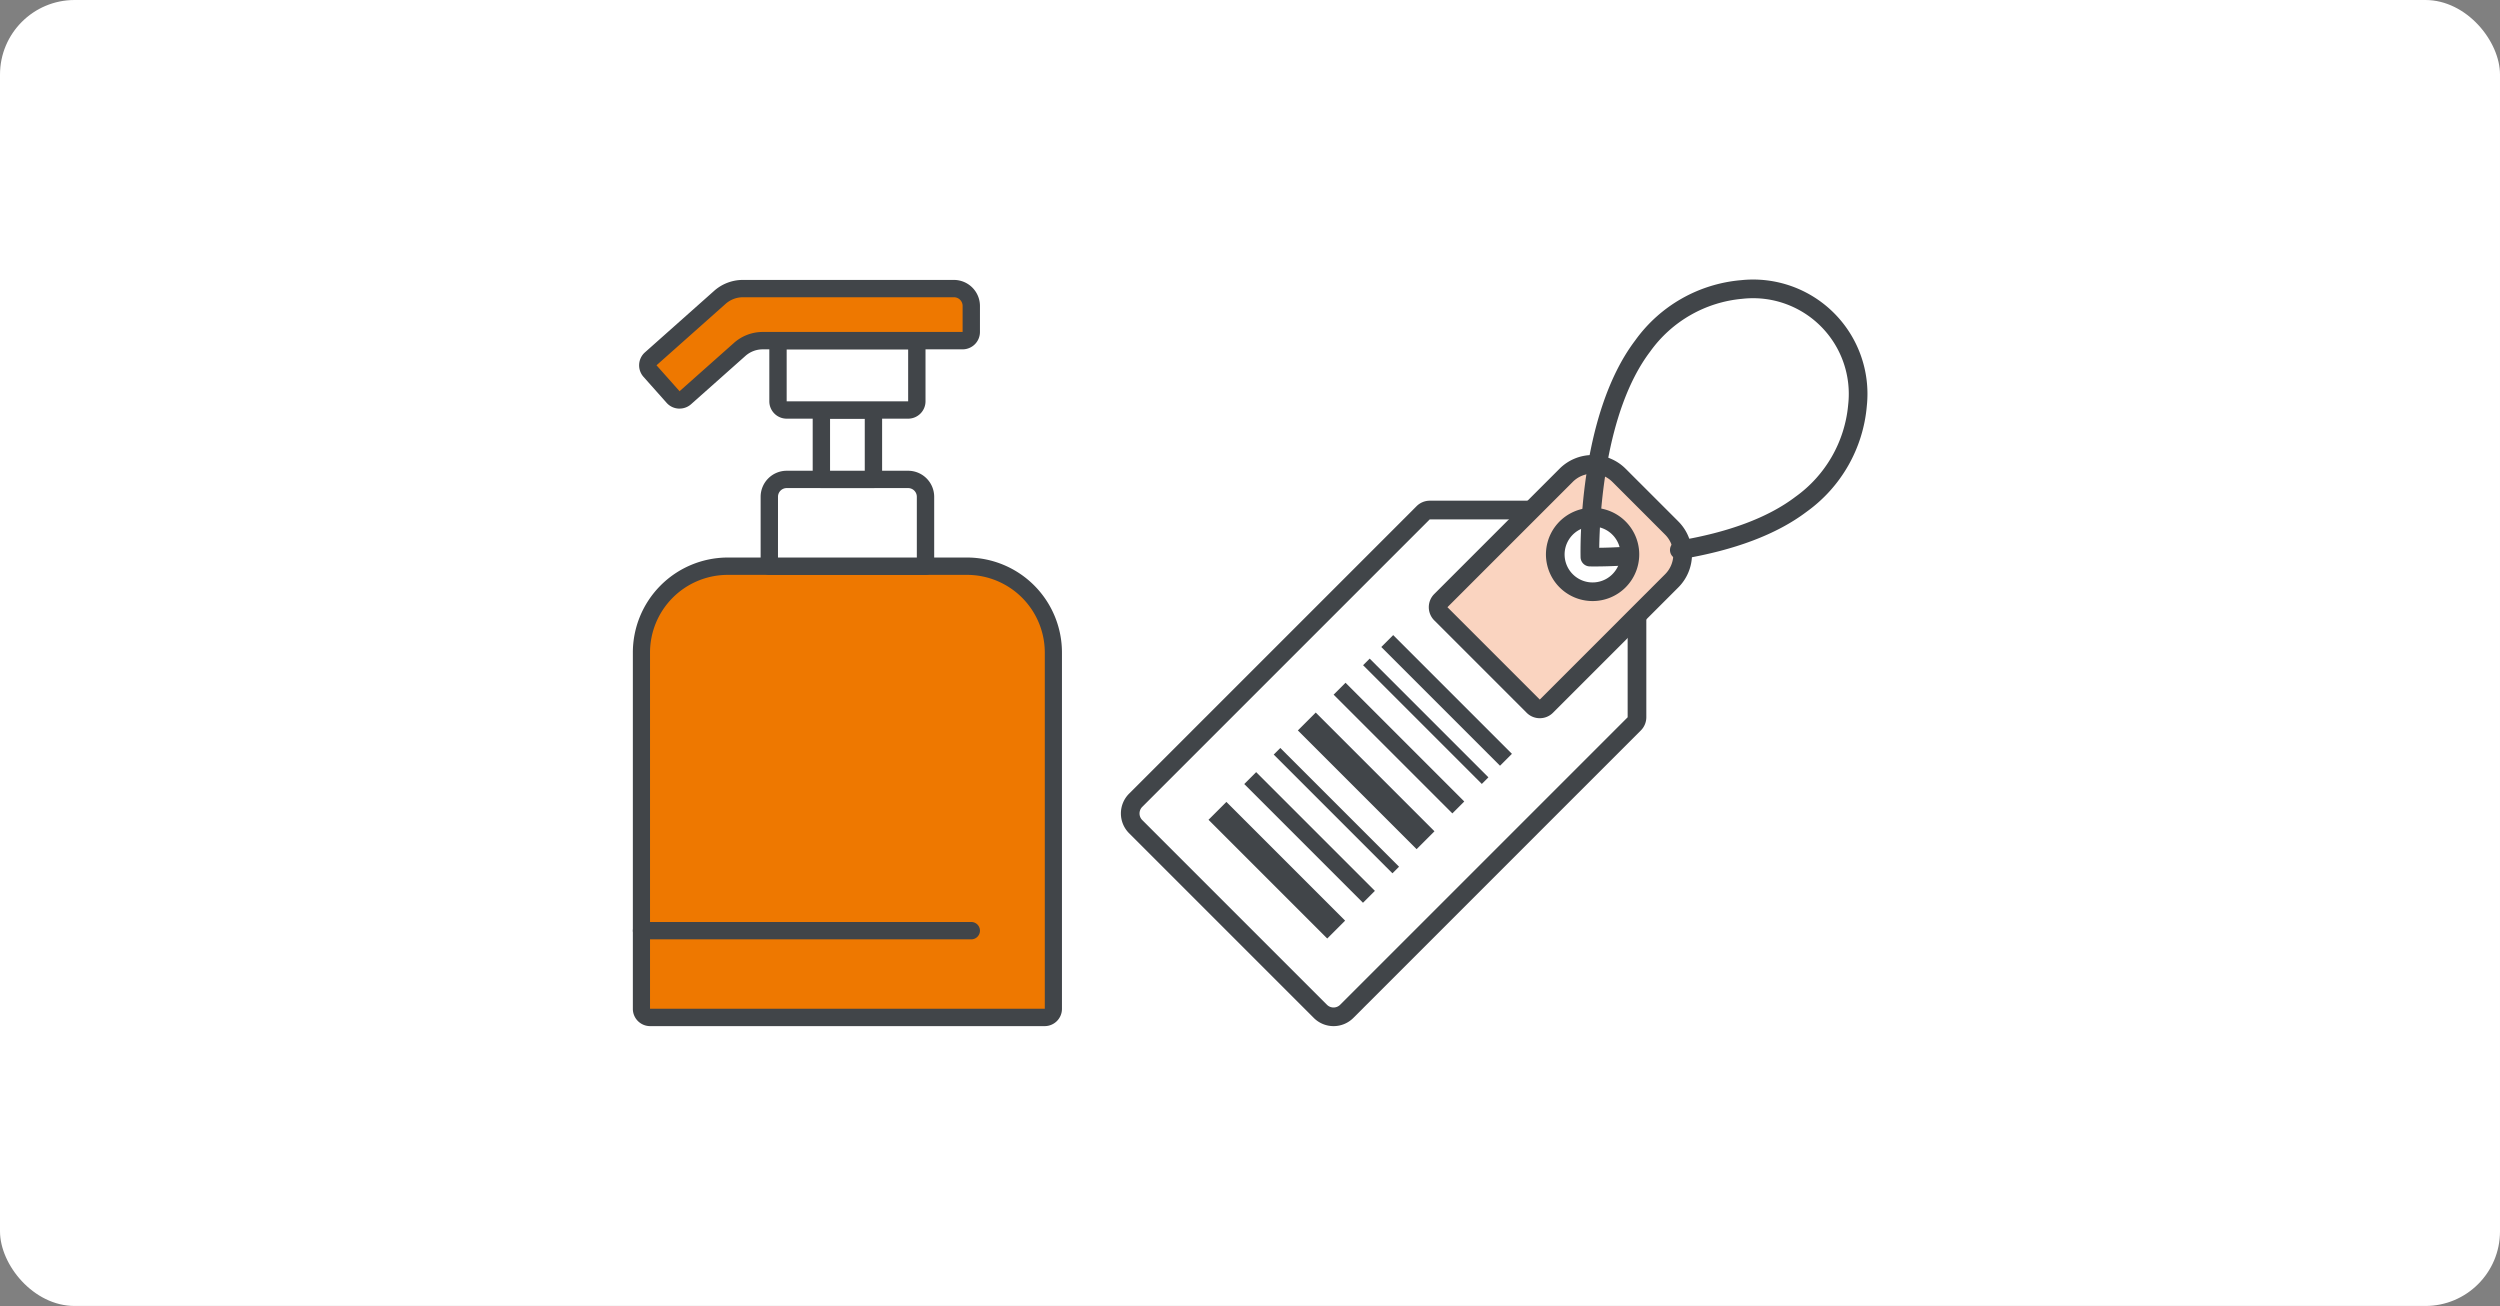 <svg xmlns="http://www.w3.org/2000/svg" width="268" height="140" viewBox="0 0 268 140"><rect x="0" y="0" width="268" height="140" fill="#808080" stroke="none"/><g transform="translate(-222 -4029)"><rect width="268" height="140" rx="8" transform="translate(222 4029)" fill="#fff"/><g transform="translate(-570.842 3361)"><g transform="translate(128.684 496)"><g transform="translate(732 231.767)"><path d="M10,0H33.7a10,10,0,0,1,10,10V47.421a1,1,0,0,1-1,1H1a1,1,0,0,1-1-1V10A10,10,0,0,1,10,0Z" transform="translate(1.053 0.759)" fill="#ee7800"/><path d="M776.16,284.233H733.84a1.852,1.852,0,0,1-1.84-1.86v-38.14A10.189,10.189,0,0,1,742.12,234h25.76A10.189,10.189,0,0,1,778,244.233v38.14A1.852,1.852,0,0,1,776.16,284.233ZM742.12,235.86a8.335,8.335,0,0,0-8.28,8.372v38.14h42.32v-38.14a8.335,8.335,0,0,0-8.28-8.372Z" transform="translate(-732 -234)" fill="#414549"/></g><path d="M768.279,277.861H732.93a.93.93,0,0,1,0-1.86h35.349a.93.93,0,0,1,0,1.86Z" transform="translate(0 -5.163)" fill="#414549"/><g transform="translate(745.698 222.465)"><path d="M2,0H14.842a2,2,0,0,1,2,2V9.474a0,0,0,0,1,0,0H0a0,0,0,0,1,0,0V2A2,2,0,0,1,2,0Z" transform="translate(0.783 0.588)" fill="#fff"/><path d="M764.674,235.163H747.93a.929.929,0,0,1-.93-.93v-7.442A2.794,2.794,0,0,1,749.791,224h13.023a2.794,2.794,0,0,1,2.791,2.791v7.442A.929.929,0,0,1,764.674,235.163ZM748.86,233.3h14.884v-6.512a.931.931,0,0,0-.93-.93H749.791a.931.931,0,0,0-.93.93Z" transform="translate(-747 -224)" fill="#414549"/></g><g transform="translate(751.279 215.023)"><rect width="6.316" height="7.368" transform="translate(0.465 0.661)" fill="#fff"/><path d="M759.512,225.3H753.93a.929.929,0,0,1-.93-.93V216.93a.929.929,0,0,1,.93-.93h5.581a.929.929,0,0,1,.93.93v7.442A.929.929,0,0,1,759.512,225.3Zm-4.651-1.86h3.721V217.86H754.86Z" transform="translate(-753 -216)" fill="#414549"/></g><g transform="translate(746.628 207.581)"><path d="M0,0H14.737a0,0,0,0,1,0,0V6.368a1,1,0,0,1-1,1H1a1,1,0,0,1-1-1V0A0,0,0,0,1,0,0Z" transform="translate(0.906 0.734)" fill="#fff"/><path d="M762.884,217.3H749.861a1.862,1.862,0,0,1-1.86-1.86V208.93a.929.929,0,0,1,.93-.93h14.884a.929.929,0,0,1,.93.93v6.512A1.862,1.862,0,0,1,762.884,217.3Zm-13.023-7.442v5.581h13.023V209.86Z" transform="translate(-748 -208)" fill="#414549"/></g><g transform="translate(732.672 202)"><path d="M736.43,214.623l-2.473-2.781a.93.93,0,0,1,.077-1.313l7.412-6.589a3.726,3.726,0,0,1,2.473-.94h22.62a1.86,1.86,0,0,1,1.86,1.86v2.791a.931.931,0,0,1-.93.93H746.041a3.722,3.722,0,0,0-2.472.94l-5.827,5.18A.929.929,0,0,1,736.43,214.623Z" transform="translate(-732.792 -202.07)" fill="#ee7800"/><path d="M737.058,215.8l-.112,0a1.841,1.841,0,0,1-1.281-.621l-2.473-2.781a1.858,1.858,0,0,1,.154-2.625l7.412-6.589a4.64,4.64,0,0,1,3.09-1.176h22.62a2.794,2.794,0,0,1,2.791,2.791v2.791a1.862,1.862,0,0,1-1.86,1.86H745.971a2.789,2.789,0,0,0-1.854.705l-5.827,5.179A1.846,1.846,0,0,1,737.058,215.8Zm0-1.86-.695.618.7-.618Zm6.794-10.075a2.793,2.793,0,0,0-1.855.705l-7.412,6.589,2.472,2.78,5.828-5.177a4.638,4.638,0,0,1,3.089-1.176H767.4v-2.791a.931.931,0,0,0-.93-.93Z" transform="translate(-732.722 -202)" fill="#414549"/></g></g><g transform="translate(465.302 112.276)"><g transform="translate(447.698 609.4)"><path d="M480.1,611.493l-30.82,30.82a2,2,0,0,0,0,2.829l19.8,19.8a2,2,0,0,0,2.828,0l30.82-30.82a1,1,0,0,0,.293-.707V611.2H480.81A1,1,0,0,0,480.1,611.493Z" transform="translate(-447.698 -610.2)" fill="#fff"/><path d="M470.5,666.524a2.99,2.99,0,0,1-2.121-.877l-19.8-19.8a3,3,0,0,1,0-4.243l30.82-30.82h0a2.013,2.013,0,0,1,1.414-.586h22.213a1,1,0,0,1,1,1v22.214a2.014,2.014,0,0,1-.585,1.414l-30.821,30.819A2.988,2.988,0,0,1,470.5,666.524ZM480.81,612.2l-30.82,30.821a1,1,0,0,0,0,1.414l19.8,19.8a1,1,0,0,0,1.414,0l30.82-30.819V612.2Z" transform="translate(-447.698 -610.2)" fill="#414549"/></g><g transform="translate(480.708 603.846)"><path d="M1,0H20a4,4,0,0,1,4,4v8a4,4,0,0,1-4,4H1a1,1,0,0,1-1-1V1A1,1,0,0,1,1,0Z" transform="translate(0.584 16.971) rotate(-45)" fill="#fad4c0"/><path d="M493.124,633h0a1.983,1.983,0,0,1-1.413-.587l-9.9-9.9a2,2,0,0,1,0-2.828l13.436-13.436a5.007,5.007,0,0,1,7.071,0l5.657,5.657a5,5,0,0,1,0,7.071l-13.435,13.435A1.986,1.986,0,0,1,493.124,633Zm5.656-26.214a2.986,2.986,0,0,0-2.121.879L483.224,621.1l9.9,9.9,13.435-13.436h0a3,3,0,0,0,0-4.242l-5.657-5.657A2.984,2.984,0,0,0,498.78,606.786Z" transform="translate(-481.226 -604.13)" fill="#414549"/><g transform="translate(12.554 6.317)"><circle cx="4" cy="4" r="4" transform="translate(1.001 0.997)" fill="#fff"/><path d="M498.781,620.44a5,5,0,1,1,3.535-1.461A4.987,4.987,0,0,1,498.781,620.44Zm0-7.995a3,3,0,1,0,2.122.877A2.991,2.991,0,0,0,498.78,612.445Z" transform="translate(-493.78 -610.446)" fill="#414549"/></g></g><path d="M499.309,616.448c-.339,0-.533-.005-.554-.005a1,1,0,0,1-.975-.973c-.015-.614-.318-15.109,5.861-23.259A15.592,15.592,0,0,1,515,585.757a12.257,12.257,0,0,1,13.467,13.467,15.594,15.594,0,0,1-6.454,11.359c-3.2,2.423-7.733,4.135-13.484,5.089a1,1,0,0,1-.328-1.973c5.429-.9,9.669-2.485,12.6-4.71a13.626,13.626,0,0,0,5.668-9.9,10.262,10.262,0,0,0-11.335-11.335,13.625,13.625,0,0,0-9.9,5.668c-4.882,6.44-5.409,17.67-5.454,21.024.687-.007,1.7-.036,2.93-.117a1.025,1.025,0,0,1,1.063.933,1,1,0,0,1-.932,1.063C501.227,616.43,499.98,616.448,499.309,616.448Z" transform="translate(-0.802)" fill="#414549"/><g transform="translate(457.091 623.806)"><rect width="2.71" height="18" transform="translate(0 19.799) rotate(-45)" fill="#414549"/><rect width="1.806" height="18" transform="translate(3.832 15.967) rotate(-45)" fill="#414549"/><rect width="1" height="18" transform="translate(6.991 12.808) rotate(-45)" fill="#414549"/><rect width="2.71" height="18" transform="translate(9.58 10.219) rotate(-45)" fill="#414549"/><rect width="1.806" height="18" transform="translate(13.412 6.387) rotate(-45)" fill="#414549"/><rect width="1.806" height="18" transform="translate(18.522 1.277) rotate(-45)" fill="#414549"/><rect width="1" height="18" transform="translate(16.571 3.228) rotate(-45)" fill="#414549"/></g></g></g></g></svg>